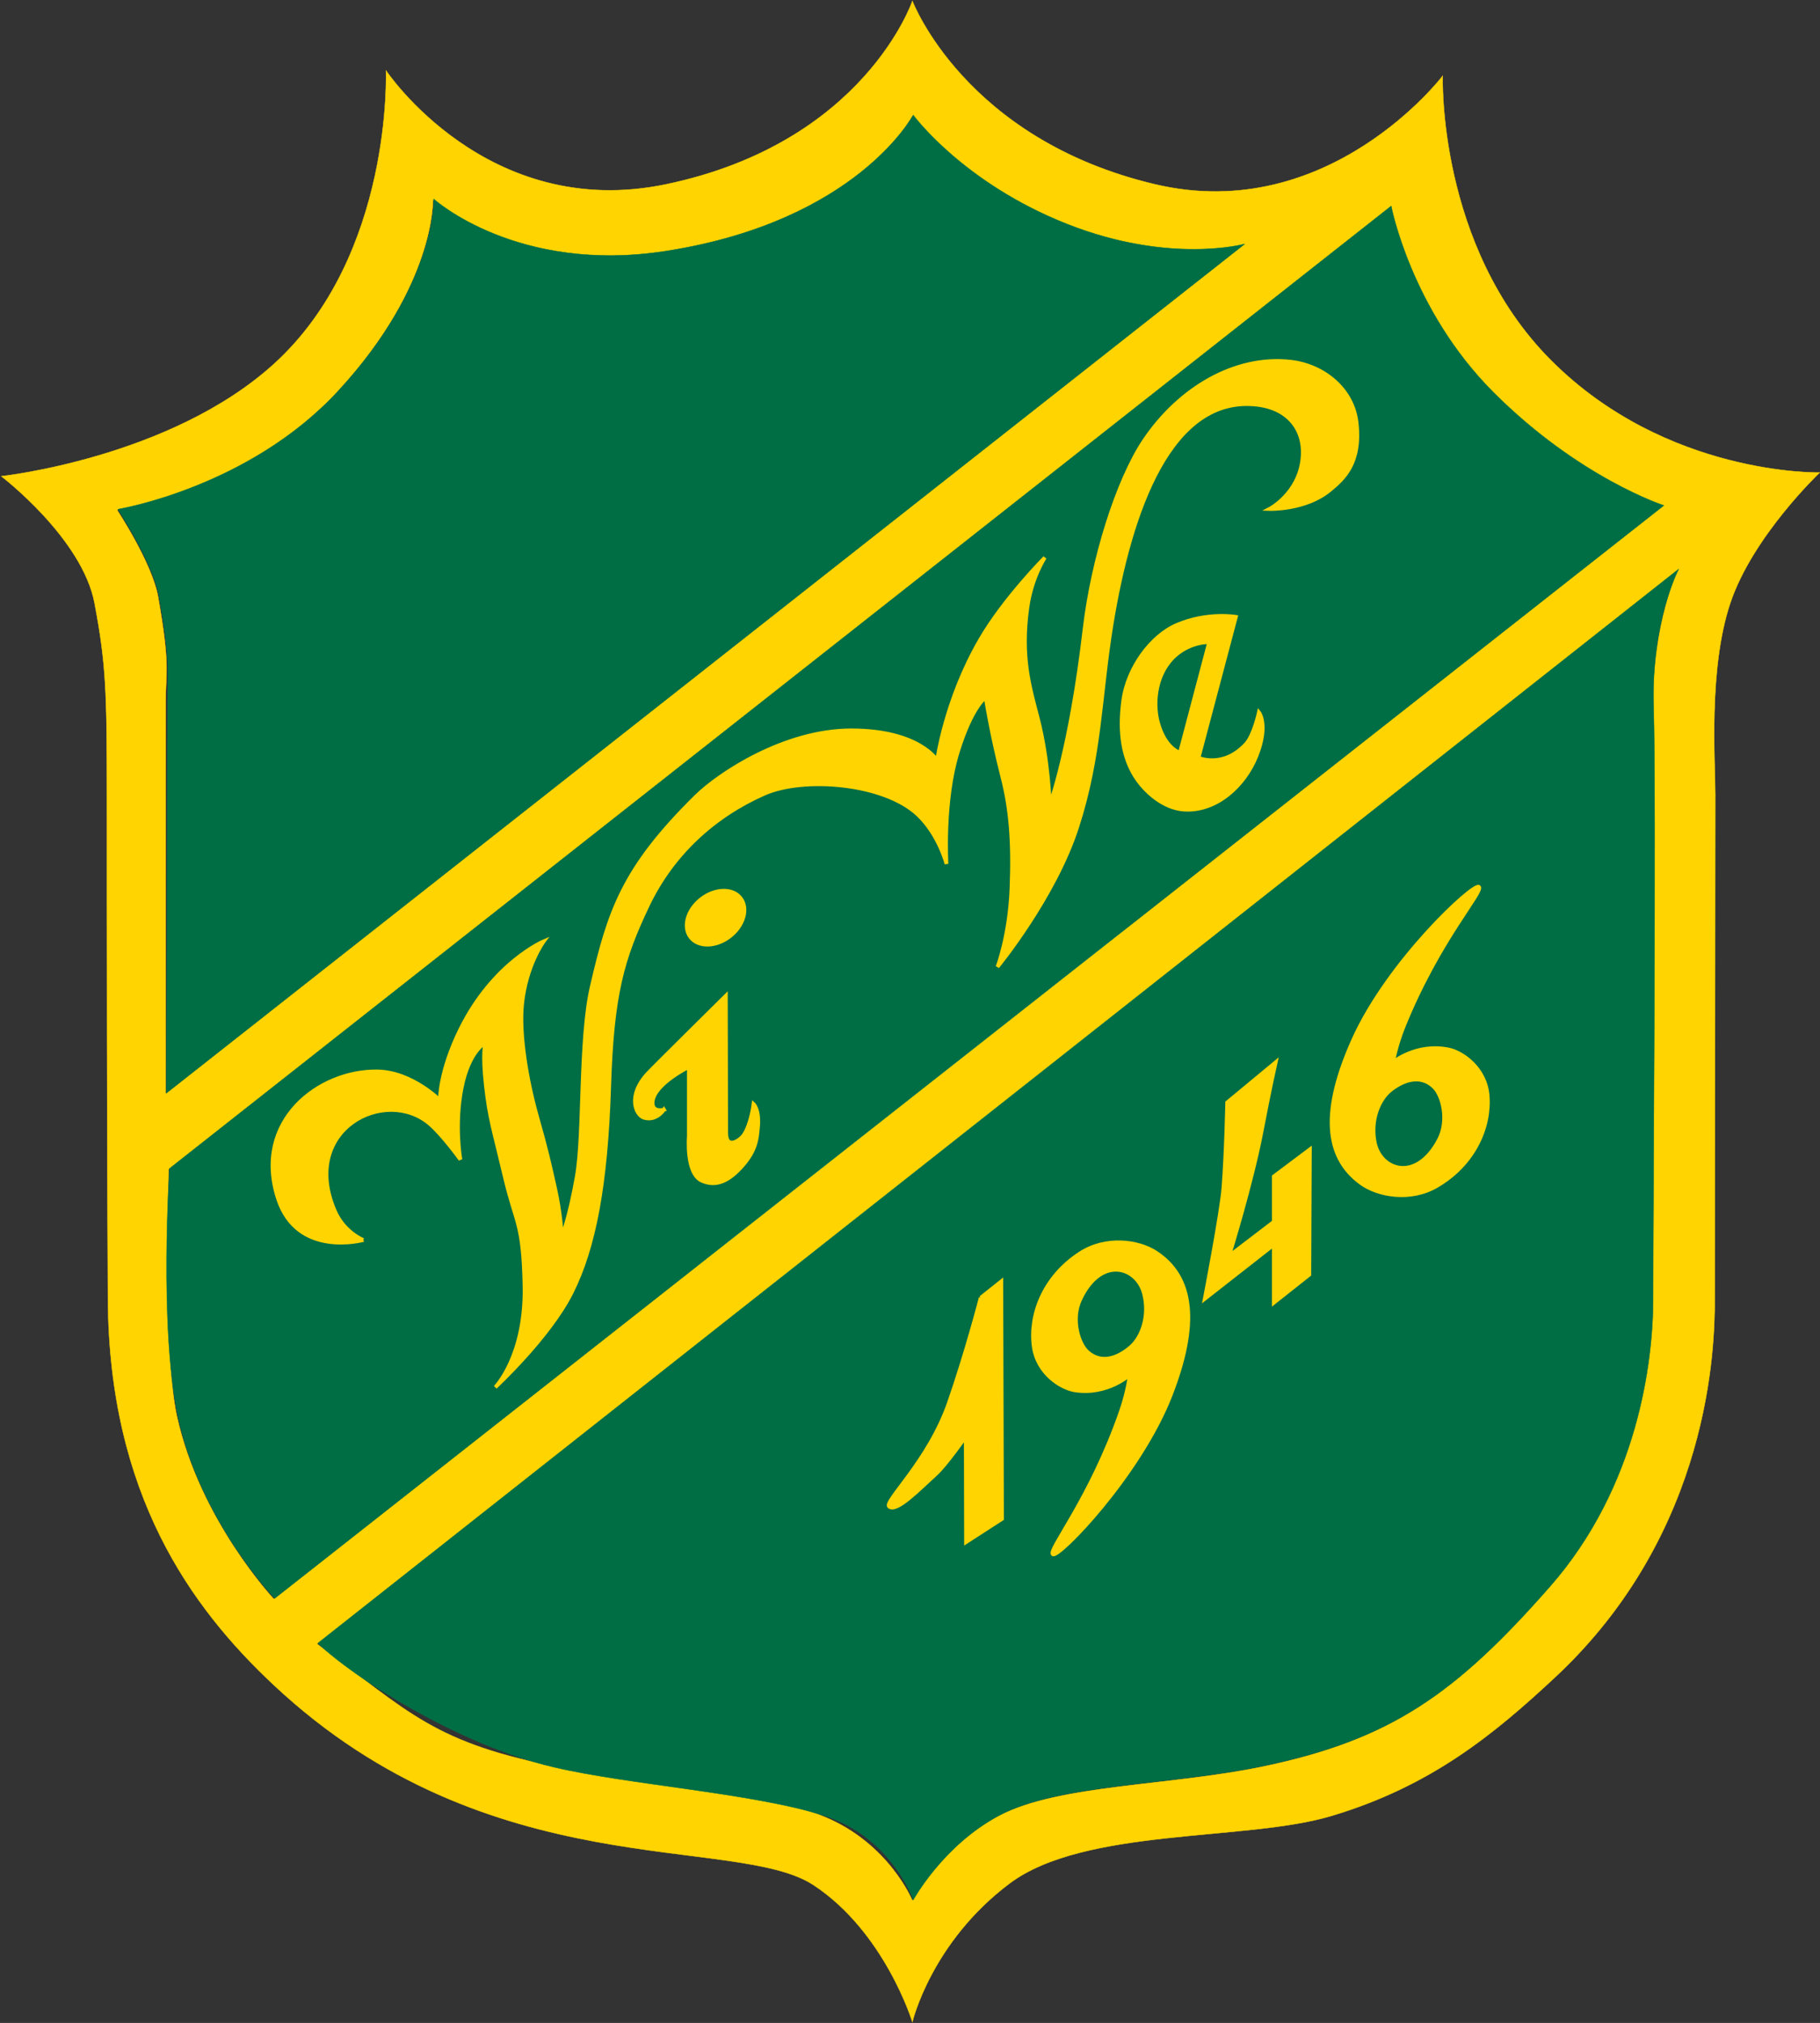 <?xml version="1.0" encoding="UTF-8" standalone="no"?>
<!-- Created with Inkscape (http://www.inkscape.org/) -->

<svg
   xmlns:dc="http://purl.org/dc/elements/1.1/"
   xmlns:cc="http://creativecommons.org/ns#"
   xmlns:rdf="http://www.w3.org/1999/02/22-rdf-syntax-ns#"
   xmlns:svg="http://www.w3.org/2000/svg"
   xmlns="http://www.w3.org/2000/svg"
   xmlns:sodipodi="http://sodipodi.sourceforge.net/DTD/sodipodi-0.dtd"
   xmlns:inkscape="http://www.inkscape.org/namespaces/inkscape"
   width="59.255mm"
   height="65.842mm"
   viewBox="0 0 59.255 65.842"
   version="1.1"
   id="svg4035"
   inkscape:version="0.92.3 (2405546, 2018-03-11)"
   sodipodi:docname="viherlaakson_veikot-logo.svg"
   inkscape:export-filename="/home/kettu/Downloads/viherlaakson_veikot-logo.svg.png"
   inkscape:export-xdpi="900.17529"
   inkscape:export-ydpi="900.17529">
  <rect x="0" y="0" width="59.255" height="65.842" fill="#333333" stroke="none"/>
  <title
     id="title99">Viherlaakson Veikot ry - Logo</title>
  <defs
     id="defs4029">
    <clipPath
       clipPathUnits="userSpaceOnUse"
       id="clipPath3982">
      <rect
         style="fill:#ff0000;stroke-width:0.762"
         id="rect3984"
         width="168.798"
         height="188.224"
         x="169.035"
         y="212.184" />
    </clipPath>
    <clipPath
       id="clip4">
      <path
         inkscape:connector-curvature="0"
         d="m 227,287 h 51 v 51 h -51 z m 0,0"
         id="path381" />
    </clipPath>
    <clipPath
       id="clip5">
      <path
         inkscape:connector-curvature="0"
         d="m 503.508,710.227 0.094,-715.5 H -3.828 L -3.508,710.227 H 503.508"
         id="path384" />
    </clipPath>
    <clipPath
       clipPathUnits="userSpaceOnUse"
       id="clipPath4435">
      <rect
         style="fill:#ff0000;stroke-width:0.75"
         id="rect4437"
         width="197.143"
         height="189.643"
         x="153.523"
         y="208.849" />
    </clipPath>
    <clipPath
       clipPathUnits="userSpaceOnUse"
       id="clipPath4441">
      <rect
         style="fill:#ff0000;stroke-width:0.75"
         id="rect4443"
         width="175.714"
         height="203.304"
         x="161.426"
         y="199.138" />
    </clipPath>
    <clipPath
       clipPathUnits="userSpaceOnUse"
       id="clipPath5145">
      <rect
         style="display:inline;fill:#ff0000;stroke-width:0.705"
         id="rect5147"
         width="168.182"
         height="186.852"
         x="169.123"
         y="211.919" />
    </clipPath>
  </defs>
  <sodipodi:namedview
     id="base"
     pagecolor="#ffffff"
     bordercolor="#666666"
     borderopacity="1.0"
     inkscape:pageopacity="0.0"
     inkscape:pageshadow="2"
     inkscape:zoom="2.735786"
     inkscape:cx="93.261614"
     inkscape:cy="121.5"
     inkscape:document-units="mm"
     inkscape:current-layer="layer2"
     showgrid="false"
     fit-margin-top="0"
     fit-margin-left="0"
     fit-margin-right="0"
     fit-margin-bottom="0"
     inkscape:window-width="1680"
     inkscape:window-height="999"
     inkscape:window-x="1920"
     inkscape:window-y="16"
     inkscape:window-maximized="1"
     inkscape:pagecheckerboard="true" />
  <g
     inkscape:groupmode="layer"
     id="layer2"
     inkscape:label="Logo"
     style="display:inline"
     transform="translate(-79.954,13.883)">
    <g
       id="surface1"
       transform="matrix(0.353,0,0,0.353,20.215,-88.718)"
       clip-path="url(#clipPath5145)">
      <g
         style="fill:#006e45;fill-opacity:1"
         id="g391">
        <g
           id="use389"
           transform="matrix(0.265,0,0,0.265,460.5,684.225)">
          <path
             inkscape:connector-curvature="0"
             id="path4115"
             d="m 2.453,0 h 1.156 v -8.203 h -1.156 z m 0,0"
             style="stroke:none" />
        </g>
      </g>
      <path
         style="fill:#ffffff;fill-opacity:1;fill-rule:evenodd;stroke:#ffffff;stroke-width:1;stroke-linecap:butt;stroke-linejoin:miter;stroke-miterlimit:1000;stroke-opacity:1"
         d="m 455.449,36.324 h 16 v -20.25 h -16 z m 0,0"
         transform="matrix(1,0,0,-1,0,708)"
         id="path393"
         inkscape:connector-curvature="0" />
      <g
         clip-path="url(#clip4)"
         id="g411"
         style="clip-rule:nonzero">
        <g
           clip-path="url(#clip5)"
           id="g409"
           style="clip-rule:nonzero">
          <path
             style="fill:#78b3c5;fill-opacity:1;fill-rule:nonzero;stroke:none"
             d="m 277.766,312.797 -0.039,1.418 -0.121,1.41 -0.199,1.398 -0.277,1.391 -0.355,1.367 -0.434,1.348 -0.508,1.324 -0.582,1.289 -0.656,1.254 -0.723,1.215 -0.793,1.176 -0.855,1.125 -0.918,1.074 -0.98,1.023 -1.031,0.965 -1.09,0.906 -1.133,0.84 -1.184,0.777 -1.223,0.707 -1.262,0.637 -1.297,0.566 -1.328,0.488 -1.348,0.414 -1.375,0.34 -1.391,0.258 -1.398,0.18 -1.41,0.102 -1.414,0.019 -1.414,-0.059 -1.406,-0.141 -1.395,-0.219 -1.383,-0.301 -1.359,-0.375 -1.34,-0.453 -1.312,-0.527 -1.277,-0.602 -1.246,-0.672 -1.203,-0.742 -1.16,-0.812 -1.109,-0.871 -1.062,-0.938 -1.008,-0.992 -0.945,-1.051 -0.891,-1.102 -0.824,-1.148 -0.758,-1.195 -0.688,-1.234 -0.621,-1.273 -0.543,-1.309 -0.473,-1.332 -0.395,-1.359 -0.316,-1.379 -0.238,-1.398 -0.16,-1.406 -0.078,-1.414 v -1.414 l 0.078,-1.414 0.16,-1.406 0.238,-1.395 0.316,-1.379 0.395,-1.359 0.473,-1.336 0.543,-1.305 0.621,-1.273 0.688,-1.238 0.758,-1.191 0.824,-1.152 0.891,-1.102 0.945,-1.047 1.008,-0.996 1.062,-0.934 1.109,-0.875 1.16,-0.809 1.203,-0.742 1.246,-0.672 1.277,-0.602 1.312,-0.527 1.34,-0.453 1.359,-0.379 1.383,-0.297 1.395,-0.219 1.406,-0.141 1.414,-0.059 1.414,0.019 1.41,0.098 1.398,0.18 1.391,0.262 1.375,0.336 1.348,0.414 1.328,0.492 1.297,0.562 1.262,0.637 1.223,0.711 1.184,0.773 1.133,0.844 1.09,0.902 1.031,0.969 0.98,1.02 0.918,1.078 0.855,1.125 0.793,1.172 0.723,1.215 0.656,1.258 0.582,1.289 0.508,1.32 0.434,1.348 0.355,1.371 0.277,1.387 0.199,1.402 0.121,1.41 z m 0,0"
             id="path407"
             inkscape:connector-curvature="0" />
        </g>
      </g>
      <path
         style="fill:#ffd400;fill-opacity:1;fill-rule:nonzero;stroke:#ffd400;stroke-width:0.035;stroke-linecap:butt;stroke-linejoin:miter;stroke-miterlimit:4;stroke-opacity:1"
         d="m 205.035,489.019 c 0,0 9.3,-13.938 25.849,-10.492 18.339,3.821 22.753,16.893 22.753,16.893 0,0 4.828,-12.755 22.409,-16.893 16.06,-3.778 26.552,9.996 26.552,9.996 0,0 -0.524,-15.683 9.992,-26.198 10.684,-10.687 24.821,-10.343 24.821,-10.343 0,0 -6.208,-5.859 -8.276,-12.065 -2.017,-6.062 -1.376,-14.469 -1.376,-17.584 0,-3.103 -0.047,-42.404 -0.047,-46.541 0,-4.133 -0.301,-21.374 -14.777,-34.816 -5.54,-5.144 -11.376,-10 -20.685,-12.755 -7.858,-2.33 -22.753,-1.034 -29.649,-6.206 -7.24,-5.429 -8.964,-12.755 -8.964,-12.755 0,0 -2.545,8.294 -9.124,12.611 -7.236,4.746 -29.872,-0.23 -49.825,18.415 -7.678,7.174 -15.207,17.58 -15.321,35.507 -0.09,14.66 -0.094,34.129 -0.094,46.541 0,9.652 -0.098,12.068 -1.134,17.584 -1.13,6.03 -8.62,11.721 -8.62,11.721 0,0 15.602,1.674 25.169,10.339 11.032,10 10.348,27.041 10.348,27.041 z m 25.849,-16.698 c -13.831,-2.17 -21.513,4.781 -21.513,4.781 0,0 0.25,-7.853 -8.777,-17.634 -8.276,-8.962 -20.387,-10.933 -20.387,-10.933 0,0 3.237,-4.883 3.792,-8.009 1.138,-6.409 0.696,-6.912 0.696,-9.574 0,-2.779 -0.004,-36.198 -0.004,-36.198 l 99.548,78.211 c 0,0 -6.888,-1.901 -16.365,1.823 -9.652,3.79 -14.238,10.047 -14.238,10.047 0,0 -5.172,-9.754 -22.753,-12.513 z M 185.723,365.106 c 2.119,-9.641 8.964,-16.893 8.964,-16.893 l 128.243,100.666 c 0,0 -7.827,2.518 -15.755,10.445 -7.592,7.595 -9.41,17.135 -9.41,17.135 L 184.976,387.811 c 0,0 -0.528,-16.893 0.747,-22.704 z m 35.509,-32.427 c 8.82,-1.686 17.862,-1.897 24.23,-4.5 6.036,-2.471 8.175,-7.744 8.175,-7.744 0,0 2.756,5.035 7.928,7.787 5.516,2.927 15.86,2.763 24.535,4.59 11.572,2.436 17.549,6.514 26.337,16.51 8.057,9.161 9.504,20.601 9.504,26.471 0,7.931 0.059,46.404 0.047,54.472 -0.012,7.935 2.322,12.755 2.322,12.755 L 198.675,344.084 c 8.593,-6.386 10.837,-9.165 22.557,-11.405 z m 0,0"
         transform="matrix(0.999,0,0,-1.001,0,708)"
         id="path413"
         inkscape:connector-curvature="0" />
      <path
         style="fill:none;stroke:#eb1923;stroke-width:0.035;stroke-linecap:butt;stroke-linejoin:miter;stroke-miterlimit:4;stroke-opacity:1"
         d="m 202.775,380.914 c 0,0 -6.075,-1.682 -7.87,3.794 -2.357,7.182 3.792,11.834 9.191,11.733 3.163,-0.059 5.747,-2.658 5.747,-2.658 0,0 -0.07,2.58 1.896,6.553 3.045,6.147 7.698,8.099 7.698,8.099 0,0 -1.642,-2.201 -2.009,-5.8 -0.289,-2.818 0.457,-7.127 1.38,-10.343 0.903,-3.165 1.185,-4.481 1.665,-6.608 0.516,-2.299 0.633,-4.426 0.633,-4.426 0,0 0.688,1.612 1.376,5.519 0.692,3.907 0.258,12.634 1.38,17.466 1.611,6.92 2.846,10.858 9.625,17.521 2.15,2.115 8.186,6.093 14.336,6.093 6.255,0 7.928,-2.76 7.928,-2.76 0,0 0.747,5.546 3.964,11.089 2.221,3.825 5.974,7.588 5.974,7.588 0,0 -1.22,-1.831 -1.607,-4.598 -0.629,-4.539 0.176,-7.205 0.95,-10.172 1.005,-3.848 1.118,-7.986 1.118,-7.986 0,0 1.9,4.988 3.217,16.202 0.747,6.35 3.022,13.653 5.516,17.353 3.217,4.77 8.37,7.822 13.503,7.24 3.045,-0.343 5.747,-2.529 6.091,-5.632 0.41,-3.712 -1.192,-5.133 -2.471,-6.19 -2.24,-1.854 -5.575,-1.737 -5.575,-1.737 0,0 2.694,1.39 3.045,4.594 0.289,2.615 -1.239,4.645 -4.136,5 -7.987,0.976 -11.779,-9.711 -13.503,-20.312 -1.075,-6.628 -1.016,-11.955 -3.159,-18.587 -2.099,-6.491 -7.354,-12.869 -7.354,-12.869 0,0 1.118,2.877 1.29,7.24 0.172,4.309 -0.086,7.326 -0.833,10.226 -1.04,4.044 -1.552,7.353 -1.552,7.353 0,0 -1.263,-0.804 -2.584,-5.055 -1.392,-4.477 -1.036,-10.285 -1.036,-10.285 0,0 -0.688,2.697 -2.643,4.539 -3.12,2.935 -10.555,3.532 -14.191,1.924 -4.609,-2.041 -8.476,-5.515 -10.774,-10.343 -2.295,-4.828 -3.26,-8.056 -3.53,-16.635 -0.289,-9.079 -1.396,-14.824 -3.464,-18.957 -2.068,-4.137 -7.053,-8.735 -7.053,-8.735 0,0 2.826,2.873 2.701,9.309 -0.117,5.859 -0.766,5.667 -1.783,9.937 -1.091,4.598 -1.439,5.464 -1.783,8.505 -0.344,3.06 -0.055,3.966 -0.055,3.966 0,0 -1.493,-0.691 -2.185,-4.137 -0.688,-3.446 -0.113,-6.608 -0.113,-6.608 0,0 -1.607,2.24 -2.815,3.275 -4.117,3.525 -12.014,-0.468 -8.792,-7.986 0.864,-2.01 2.643,-2.701 2.643,-2.701 z m 27.753,12.01 c 0,0 -1.196,-0.332 -1.036,0.804 0.231,1.608 3.335,3.13 3.335,3.13 v -6.405 c 0,0 -0.289,-3.419 1.208,-4.079 1.325,-0.589 2.506,-0.012 3.733,1.378 1.321,1.491 1.341,2.588 1.435,3.505 0.172,1.667 -0.403,2.182 -0.403,2.182 0,0 -0.227,-1.897 -0.919,-2.873 -0.313,-0.445 -1.611,-1.39 -1.611,0.219 l -0.027,12.631 c 0,0 -6.646,-6.553 -7.209,-7.162 -1.927,-2.065 -1.11,-3.848 -0.344,-4.079 1.145,-0.343 1.837,0.749 1.837,0.749 z m 49.872,43.091 -2.584,-9.766 c 0,0 -1.208,0.457 -1.783,2.701 -0.446,1.737 -0.172,4.422 1.665,5.976 1.267,1.066 2.701,1.089 2.701,1.089 z m 2.932,2.299 -3.448,-12.986 c 0,0 2.264,-0.999 4.367,1.265 0.747,0.804 1.208,2.931 1.208,2.931 0,0 0.919,-1.151 -0.231,-4.024 -1.099,-2.74 -3.683,-5.117 -6.665,-4.941 -1.955,0.117 -3.671,1.729 -4.484,2.99 -1.149,1.78 -1.548,4.079 -1.149,7.065 0.395,2.923 2.529,5.921 4.941,6.955 2.819,1.206 5.461,0.746 5.461,0.746 z m 0,0"
         transform="matrix(0.999,0,0,-1.001,0,708)"
         id="path415"
         inkscape:connector-curvature="0" />
      <path
         style="fill:none;stroke:#eb1923;stroke-width:0.036;stroke-linecap:butt;stroke-linejoin:miter;stroke-miterlimit:4;stroke-opacity:1"
         d="m 236.627,408.899 c 1.274,0.995 1.712,2.564 0.973,3.509 -0.735,0.941 -2.365,0.898 -3.64,-0.098 -1.274,-0.995 -1.712,-2.564 -0.977,-3.509 0.735,-0.941 2.365,-0.898 3.644,0.098 z m 0,0"
         transform="matrix(0.999,0,0,-1.001,0,708)"
         id="path417"
         inkscape:connector-curvature="0" />
      <path
         style="fill:none;stroke:#eb1923;stroke-width:0.035;stroke-linecap:butt;stroke-linejoin:miter;stroke-miterlimit:4;stroke-opacity:1"
         d="m 259.774,375.598 1.9,1.507 0.067,-21.873 -3.323,-2.143 -0.024,9.727 c 0,0 -1.81,-2.584 -2.756,-3.446 -1.673,-1.522 -3.62,-3.536 -4.312,-3.017 -0.567,0.425 3.62,4.137 5.516,9.567 1.603,4.586 2.932,9.68 2.932,9.68 z m 22.753,17.986 4.48,3.704 c 0,0 -0.602,-2.67 -1.29,-6.288 -0.919,-4.824 -3.018,-11.553 -3.018,-11.553 l 4.136,3.15 v 4.18 l 3.327,2.486 -0.051,-11.538 -3.276,-2.584 v 5.343 l -6.376,-4.984 c 0,0 1.552,7.998 1.724,10.242 0.258,3.361 0.344,7.841 0.344,7.841 z m 15.305,3.696 c 0,0 2.17,1.799 5.153,1.179 1.255,-0.262 3.366,-1.721 3.585,-4.215 0.25,-2.865 -1.212,-6.335 -4.707,-8.357 -2.443,-1.417 -5.411,-0.866 -6.978,0.269 -3.409,2.467 -3.569,6.823 -0.723,13.169 3.253,7.26 11.107,14.496 11.603,14.122 0.493,-0.379 -3.694,-4.84 -6.947,-12.861 -0.715,-1.768 -0.985,-3.306 -0.985,-3.306 z m 4.234,-7.162 c 0.977,1.838 0.324,4.11 -0.407,4.848 -1.364,1.378 -3.077,0.543 -4.077,-0.258 -1.009,-0.808 -1.869,-2.717 -1.427,-4.832 0.532,-2.541 3.812,-3.692 5.911,0.242 z M 272.652,353.44 c 0,0 -2.076,-1.905 -5.086,-1.436 -1.267,0.195 -3.448,1.546 -3.792,4.028 -0.395,2.849 0.891,6.386 4.277,8.583 2.369,1.538 5.36,1.14 6.986,0.086 3.526,-2.295 3.905,-6.639 1.384,-13.122 -2.885,-7.412 -10.364,-15.035 -10.876,-14.684 -0.512,0.351 3.448,5.016 6.29,13.193 0.626,1.803 0.817,3.353 0.817,3.353 z m -4.59,6.94 c -0.887,-1.885 -0.117,-4.126 0.649,-4.824 1.435,-1.304 3.1,-0.383 4.058,0.468 0.97,0.855 1.732,2.806 1.185,4.895 -0.657,2.51 -3.995,3.497 -5.891,-0.539 z m 0,0"
         transform="matrix(0.999,0,0,-1.001,0,708)"
         id="path419"
         inkscape:connector-curvature="0" />
      <path
         style="fill:#006e45;fill-opacity:1;fill-rule:nonzero;stroke:#006e45;stroke-width:0.035;stroke-linecap:butt;stroke-linejoin:miter;stroke-miterlimit:4;stroke-opacity:1"
         d="m 230.962,472.392 c -13.827,-2.17 -21.509,4.781 -21.509,4.781 0,0 0.246,-7.857 -8.78,-17.634 -8.272,-8.965 -20.384,-10.937 -20.384,-10.937 0,0 3.229,-4.879 3.792,-8.009 1.056,-5.898 0.79,-6.909 0.79,-9.57 0,-2.779 -0.102,-36.198 -0.102,-36.198 l 99.548,78.211 c 0,0 -6.888,-1.901 -16.361,1.819 -9.656,3.794 -14.238,10.051 -14.238,10.051 0,0 -5.172,-9.754 -22.756,-12.513 z m 0,0"
         transform="matrix(0.999,0,0,-1.001,0,708)"
         id="path421"
         inkscape:connector-curvature="0" />
      <path
         style="fill:#006e45;fill-opacity:1;fill-rule:nonzero;stroke:#006e45;stroke-width:0.035;stroke-linecap:butt;stroke-linejoin:miter;stroke-miterlimit:4;stroke-opacity:1"
         d="m 185.805,365.177 c 2.013,-9.664 8.96,-16.893 8.96,-16.893 l 128.247,100.666 c 0,0 -7.827,2.518 -15.755,10.445 -7.596,7.592 -9.414,17.135 -9.414,17.135 L 185.058,387.877 c 0,0 -0.977,-14.426 0.747,-22.701 z m 0,0"
         transform="matrix(0.999,0,0,-1.001,0,708)"
         id="path423"
         inkscape:connector-curvature="0" />
      <path
         style="fill:#006e45;fill-opacity:1;fill-rule:nonzero;stroke:#006e45;stroke-width:0.035;stroke-linecap:butt;stroke-linejoin:miter;stroke-miterlimit:4;stroke-opacity:1"
         d="m 220.465,332.749 c 6.998,-1.651 18.554,-2.4 25.075,-4.5 6.212,-1.998 8.178,-7.744 8.178,-7.744 0,0 2.752,5.035 7.928,7.783 5.516,2.931 15.856,2.763 24.531,4.59 11.576,2.436 17.549,6.518 26.341,16.514 8.053,9.161 9.504,20.601 9.504,26.471 0,7.931 0.293,46.541 0.047,54.468 -0.25,7.935 2.318,12.759 2.318,12.759 L 198.753,344.154 c 3.202,-3.111 12.905,-9.328 21.713,-11.405 z m 0,0"
         transform="matrix(0.999,0,0,-1.001,0,708)"
         id="path425"
         inkscape:connector-curvature="0" />
      <path
         style="fill:#ffd400;fill-opacity:1;fill-rule:nonzero;stroke:#ffd400;stroke-width:0.345;stroke-linecap:butt;stroke-linejoin:miter;stroke-miterlimit:4;stroke-opacity:1"
         d="m 280.744,437.482 -2.584,-9.77 c 0,0 -1.208,0.461 -1.783,2.701 -0.446,1.741 -0.172,4.426 1.669,5.976 1.267,1.069 2.697,1.093 2.697,1.093 z m 0,0"
         transform="matrix(0.999,0,0,-1.001,0,708)"
         id="path427"
         inkscape:connector-curvature="0" />
      <path
         style="fill:#ffd400;fill-opacity:1;fill-rule:nonzero;stroke:#ffd400;stroke-width:0.345;stroke-linecap:butt;stroke-linejoin:miter;stroke-miterlimit:4;stroke-opacity:1"
         d="m 202.948,381.289 c 0,0 -6.075,-1.686 -7.87,3.79 -2.357,7.182 3.792,11.838 9.191,11.737 3.163,-0.059 5.747,-2.658 5.747,-2.658 0,0 -0.07,2.576 1.896,6.549 3.045,6.147 7.698,8.103 7.698,8.103 0,0 -1.642,-2.205 -2.009,-5.804 -0.285,-2.814 0.461,-7.123 1.38,-10.343 0.903,-3.162 1.185,-4.477 1.665,-6.608 0.516,-2.295 0.633,-4.422 0.633,-4.422 0,0 0.688,1.608 1.376,5.515 0.692,3.907 0.258,12.634 1.38,17.466 1.611,6.924 2.846,10.862 9.625,17.525 2.15,2.115 8.186,6.093 14.336,6.093 6.255,0 7.928,-2.76 7.928,-2.76 0,0 0.747,5.546 3.964,11.089 2.221,3.825 5.977,7.584 5.977,7.584 0,0 -1.224,-1.827 -1.611,-4.594 -0.633,-4.539 0.176,-7.209 0.95,-10.172 1.005,-3.848 1.118,-7.986 1.118,-7.986 0,0 1.9,4.984 3.217,16.202 0.747,6.35 3.022,13.653 5.516,17.353 3.217,4.766 8.366,7.818 13.503,7.24 3.045,-0.347 5.747,-2.529 6.091,-5.632 0.414,-3.712 -1.192,-5.137 -2.471,-6.19 -2.24,-1.854 -5.575,-1.741 -5.575,-1.741 0,0 2.694,1.393 3.045,4.598 0.289,2.615 -1.239,4.645 -4.136,5 -7.987,0.976 -11.779,-9.711 -13.503,-20.312 -1.075,-6.628 -1.016,-11.955 -3.159,-18.587 -2.099,-6.491 -7.354,-12.873 -7.354,-12.873 0,0 1.118,2.877 1.29,7.24 0.172,4.309 -0.086,7.326 -0.833,10.23 -1.04,4.04 -1.548,7.353 -1.548,7.353 0,0 -1.267,-0.804 -2.588,-5.058 -1.392,-4.473 -1.032,-10.285 -1.032,-10.285 0,0 -0.692,2.701 -2.643,4.539 -3.124,2.939 -10.559,3.536 -14.195,1.924 -4.609,-2.037 -8.476,-5.515 -10.77,-10.339 -2.299,-4.828 -3.264,-8.06 -3.534,-16.635 -0.289,-9.079 -1.396,-14.824 -3.464,-18.961 -2.068,-4.137 -7.053,-8.731 -7.053,-8.731 0,0 2.826,2.873 2.701,9.305 -0.117,5.862 -0.766,5.671 -1.783,9.941 -1.091,4.598 -1.439,5.464 -1.779,8.505 -0.348,3.06 -0.059,3.962 -0.059,3.962 0,0 -1.493,-0.687 -2.185,-4.133 -0.688,-3.45 -0.113,-6.608 -0.113,-6.608 0,0 -1.611,2.24 -2.815,3.275 -4.117,3.525 -12.014,-0.472 -8.792,-7.986 0.864,-2.014 2.643,-2.701 2.643,-2.701 z m 0,0"
         transform="matrix(0.999,0,0,-1.001,0,708)"
         id="path429"
         inkscape:connector-curvature="0" />
      <path
         style="fill:#ffd400;fill-opacity:1;fill-rule:nonzero;stroke:#ffd400;stroke-width:0.345;stroke-linecap:butt;stroke-linejoin:miter;stroke-miterlimit:4;stroke-opacity:1"
         d="m 230.7,393.295 c 0,0 -1.196,-0.328 -1.036,0.804 0.231,1.612 3.335,3.134 3.335,3.134 v -6.409 c 0,0 -0.289,-3.415 1.208,-4.079 1.325,-0.585 2.506,-0.008 3.733,1.378 1.321,1.495 1.341,2.592 1.435,3.505 0.172,1.667 -0.403,2.186 -0.403,2.186 0,0 -0.227,-1.897 -0.919,-2.873 -0.313,-0.445 -1.607,-1.39 -1.607,0.219 l -0.031,12.627 c 0,0 -6.646,-6.549 -7.209,-7.158 -1.923,-2.069 -1.11,-3.848 -0.344,-4.079 1.149,-0.343 1.837,0.746 1.837,0.746 z m 0,0"
         transform="matrix(0.999,0,0,-1.001,0,708)"
         id="path431"
         inkscape:connector-curvature="0" />
      <path
         style="fill:#ffd400;fill-opacity:1;fill-rule:nonzero;stroke:#ffd400;stroke-width:0.345;stroke-linecap:butt;stroke-linejoin:miter;stroke-miterlimit:4;stroke-opacity:1"
         d="m 283.504,438.688 -3.448,-12.986 c 0,0 2.264,-1.003 4.367,1.265 0.747,0.804 1.208,2.927 1.208,2.927 0,0 0.919,-1.148 -0.231,-4.02 -1.099,-2.74 -3.683,-5.117 -6.665,-4.941 -1.955,0.117 -3.671,1.729 -4.48,2.99 -1.149,1.78 -1.552,4.079 -1.149,7.065 0.391,2.923 2.525,5.917 4.941,6.951 2.815,1.21 5.457,0.749 5.457,0.749 z m 0,0"
         transform="matrix(0.999,0,0,-1.001,0,708)"
         id="path433"
         inkscape:connector-curvature="0" />
      <path
         style="fill:#ffd400;fill-opacity:1;fill-rule:nonzero;stroke:#ffd400;stroke-width:0.345;stroke-linecap:butt;stroke-linejoin:miter;stroke-miterlimit:4;stroke-opacity:1"
         d="m 236.799,409.27 c 1.274,0.995 1.712,2.568 0.977,3.509 -0.739,0.945 -2.369,0.902 -3.644,-0.094 -1.274,-0.995 -1.712,-2.568 -0.977,-3.509 0.735,-0.945 2.365,-0.902 3.644,0.094 z m 0,0"
         transform="matrix(0.999,0,0,-1.001,0,708)"
         id="path435"
         inkscape:connector-curvature="0" />
      <path
         style="fill:#ffd400;fill-opacity:1;fill-rule:nonzero;stroke:#ffd400;stroke-width:0.345;stroke-linecap:butt;stroke-linejoin:miter;stroke-miterlimit:4;stroke-opacity:1"
         d="m 259.946,375.973 1.9,1.507 0.066,-21.877 -3.323,-2.143 -0.023,9.73 c 0,0 -1.81,-2.588 -2.756,-3.45 -1.673,-1.522 -3.62,-3.532 -4.312,-3.013 -0.567,0.425 3.62,4.137 5.516,9.567 1.603,4.582 2.932,9.68 2.932,9.68 z m 0,0"
         transform="matrix(0.999,0,0,-1.001,0,708)"
         id="path437"
         inkscape:connector-curvature="0" />
      <path
         style="fill:#ffd400;fill-opacity:1;fill-rule:nonzero;stroke:#ffd400;stroke-width:0.345;stroke-linecap:butt;stroke-linejoin:miter;stroke-miterlimit:4;stroke-opacity:1"
         d="m 282.699,393.958 4.48,3.704 c 0,0 -0.602,-2.67 -1.29,-6.292 -0.919,-4.824 -3.018,-11.553 -3.018,-11.553 l 4.136,3.15 v 4.18 l 3.327,2.49 -0.051,-11.538 -3.276,-2.588 v 5.343 l -6.376,-4.98 c 0,0 1.552,7.998 1.724,10.238 0.258,3.361 0.344,7.845 0.344,7.845 z m 0,0"
         transform="matrix(0.999,0,0,-1.001,0,708)"
         id="path439"
         inkscape:connector-curvature="0" />
      <path
         style="fill:#ffd400;fill-opacity:1;fill-rule:nonzero;stroke:#ffd400;stroke-width:0.345;stroke-linecap:butt;stroke-linejoin:miter;stroke-miterlimit:4;stroke-opacity:1"
         d="m 298.004,397.655 c 0,0 2.17,1.795 5.153,1.175 1.255,-0.258 3.366,-1.717 3.585,-4.211 0.25,-2.869 -1.212,-6.335 -4.707,-8.361 -2.443,-1.413 -5.411,-0.863 -6.978,0.269 -3.409,2.467 -3.565,6.827 -0.723,13.173 3.257,7.26 11.11,14.496 11.603,14.118 0.493,-0.375 -3.694,-4.836 -6.947,-12.857 -0.715,-1.768 -0.985,-3.306 -0.985,-3.306 z m 4.234,-7.166 c 0.977,1.838 0.324,4.114 -0.407,4.852 -1.364,1.374 -3.077,0.539 -4.074,-0.262 -1.013,-0.808 -1.873,-2.717 -1.431,-4.832 0.532,-2.537 3.812,-3.692 5.911,0.242 z m 0,0"
         transform="matrix(0.999,0,0,-1.001,0,708)"
         id="path441"
         inkscape:connector-curvature="0" />
      <path
         style="fill:#ffd400;fill-opacity:1;fill-rule:nonzero;stroke:#ffd400;stroke-width:0.345;stroke-linecap:butt;stroke-linejoin:miter;stroke-miterlimit:4;stroke-opacity:1"
         d="m 273.719,368.881 c 0,0 -2.076,-1.905 -5.086,-1.436 -1.267,0.199 -3.448,1.55 -3.792,4.032 -0.395,2.849 0.887,6.386 4.281,8.583 2.365,1.534 5.356,1.136 6.982,0.082 3.526,-2.291 3.905,-6.635 1.384,-13.118 -2.885,-7.412 -10.36,-15.039 -10.876,-14.687 -0.512,0.351 3.448,5.019 6.29,13.196 0.626,1.799 0.817,3.349 0.817,3.349 z m -4.59,6.94 c -0.884,-1.885 -0.117,-4.122 0.649,-4.82 1.435,-1.308 3.1,-0.386 4.058,0.464 0.97,0.859 1.732,2.806 1.185,4.898 -0.661,2.51 -3.995,3.493 -5.891,-0.543 z m 0,0"
         transform="matrix(0.999,0,0,-1.001,0,708)"
         id="path443"
         inkscape:connector-curvature="0" />
      <path
         style="fill:#006e45;fill-opacity:1;fill-rule:nonzero;stroke:none"
         d="m 280.531,271.387 -2.586,9.777 c 0,0 -1.203,-0.461 -1.777,-2.703 -0.445,-1.742 -0.172,-4.43 1.664,-5.98 1.266,-1.07 2.699,-1.094 2.699,-1.094"
         id="path445"
         inkscape:connector-curvature="0" />
      <g
         style="fill:#ffffff;fill-opacity:1"
         id="g645">
        <g
           id="use631"
           transform="matrix(0.265,0,0,0.265,287.999,132.403)">
          <path
             inkscape:connector-curvature="0"
             id="path4119"
             d=""
             style="stroke:none" />
        </g>
      </g>
      <g
         style="fill:#ffffff;fill-opacity:1"
         id="g669">
        <g
           id="use655"
           transform="matrix(0.265,0,0,0.265,240.558,520.569)">
          <path
             inkscape:connector-curvature="0"
             id="path4123"
             d=""
             style="stroke:none" />
        </g>
        <g
           id="use659"
           transform="matrix(0.265,0,0,0.265,258.495,520.569)">
          <path
             inkscape:connector-curvature="0"
             id="path4127"
             d=""
             style="stroke:none" />
        </g>
      </g>
    </g>
  </g>
</svg>
